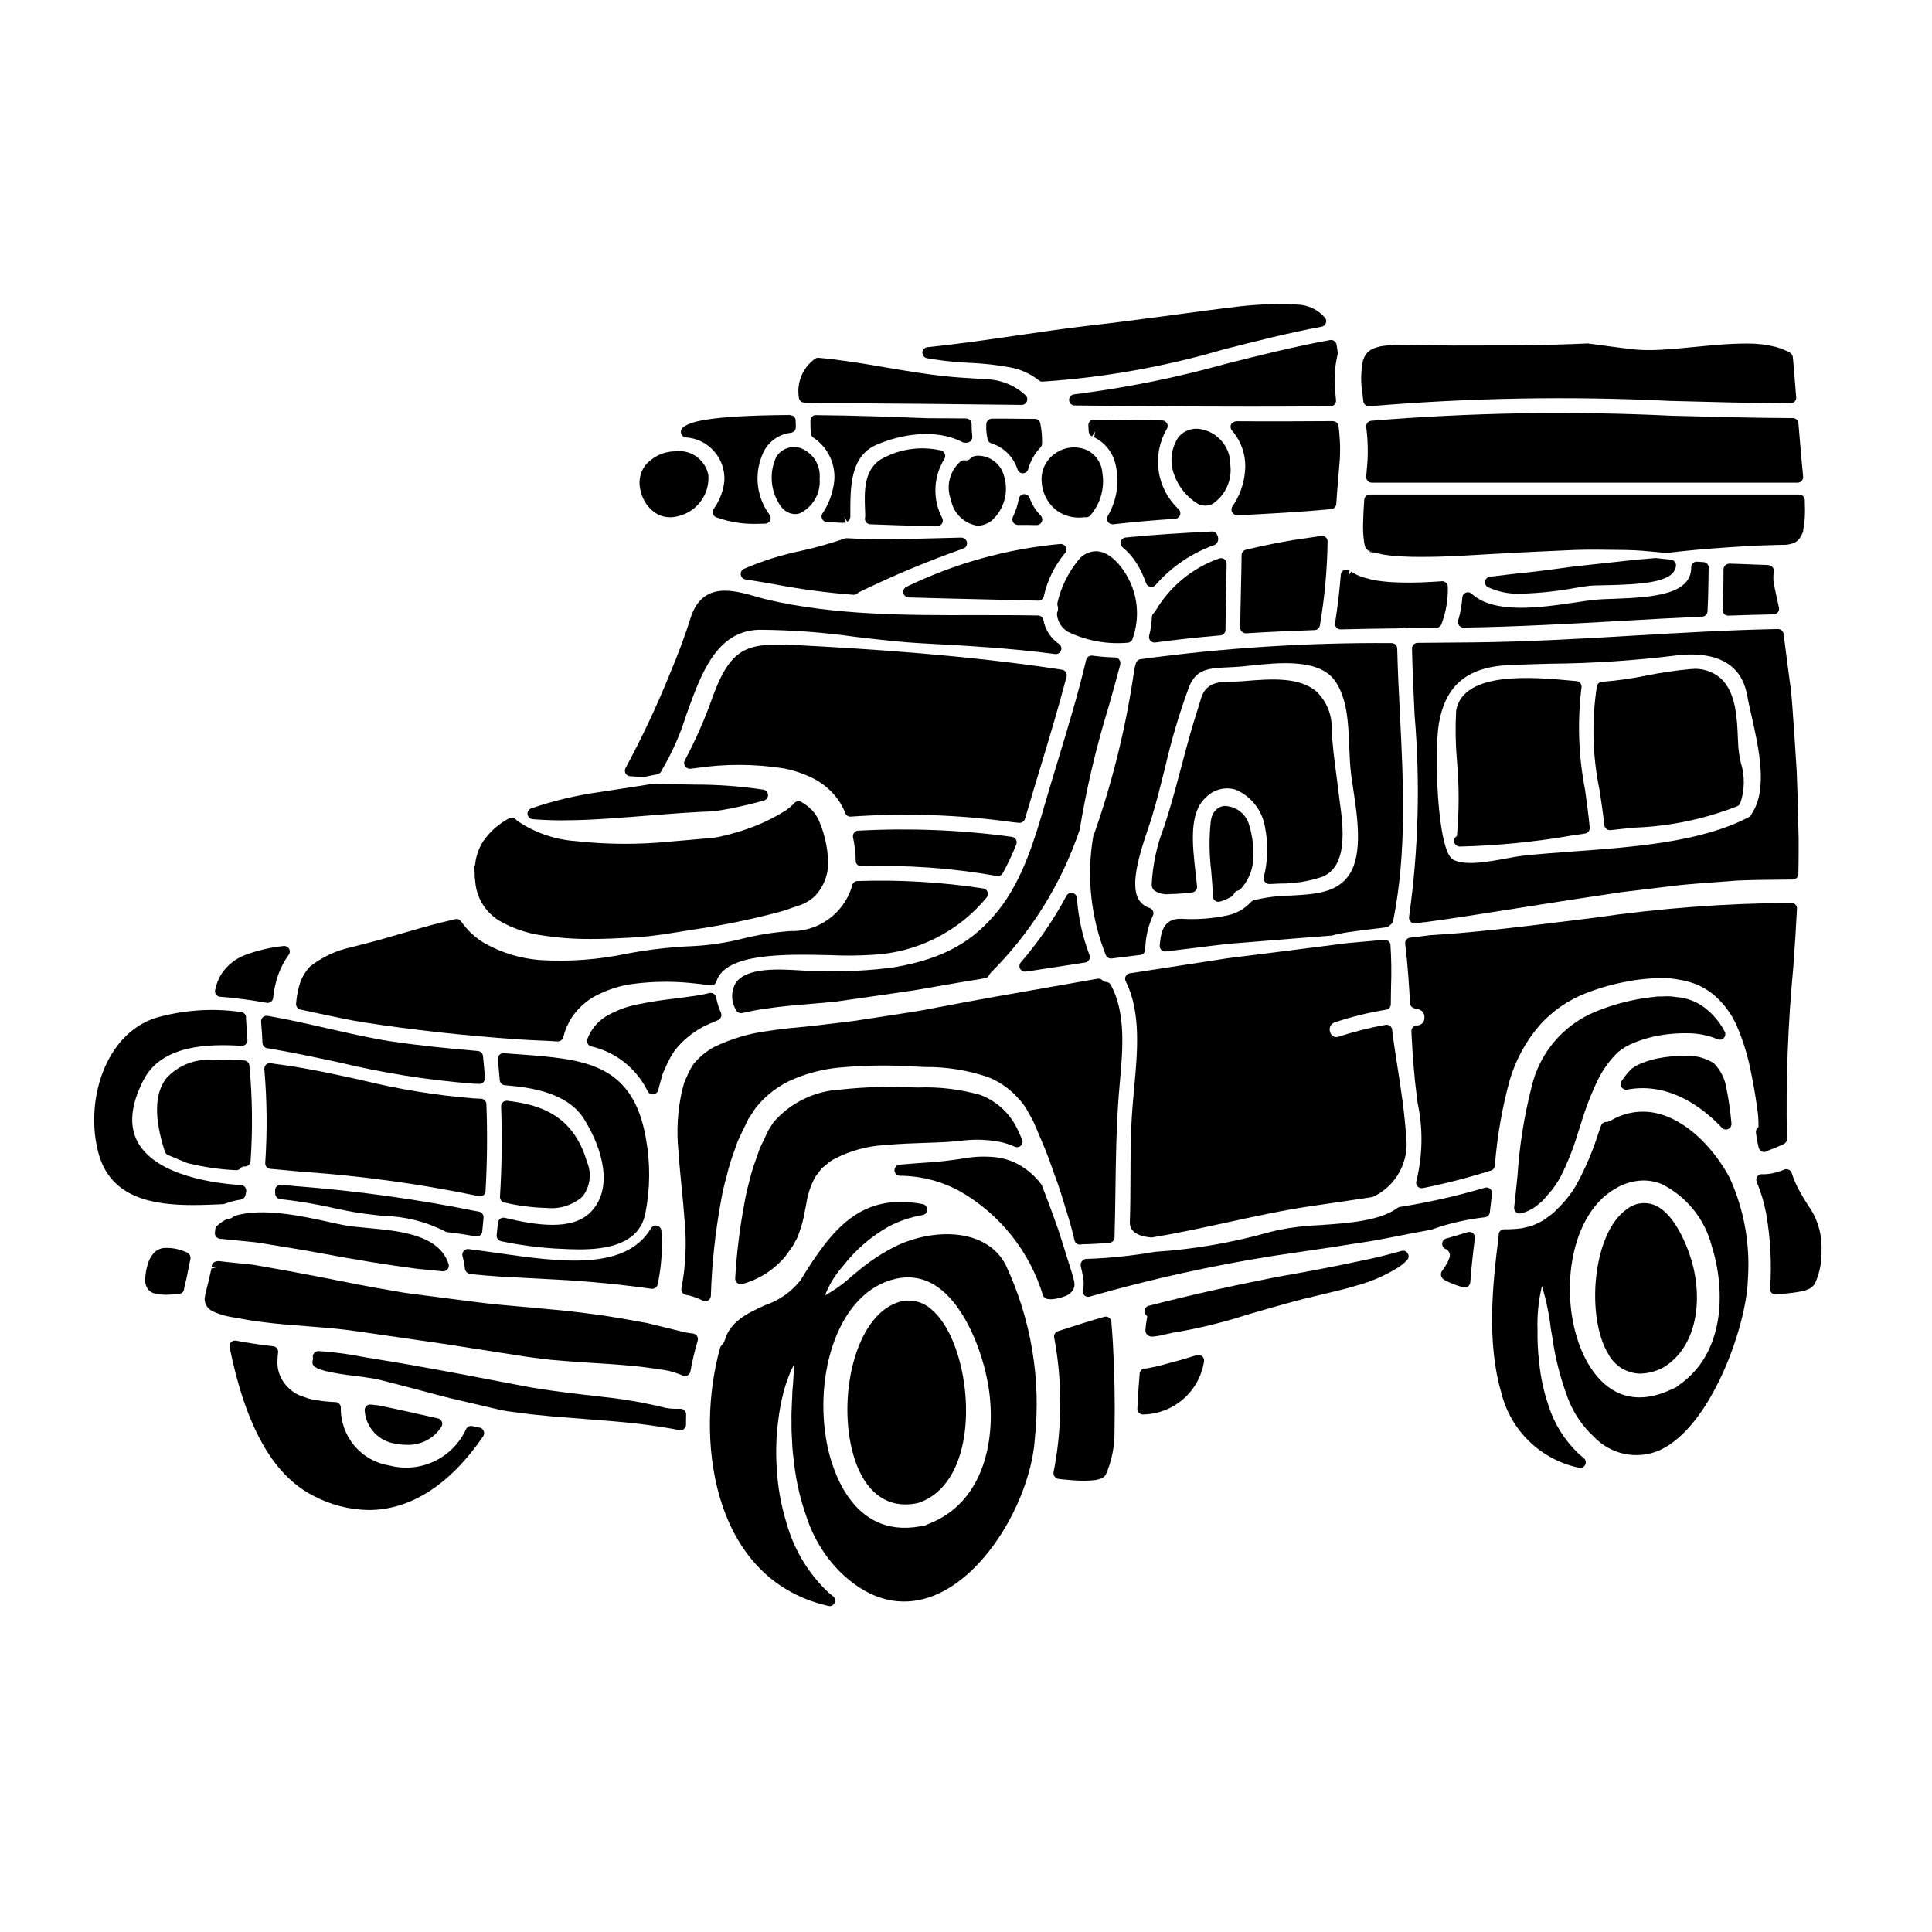 <?xml version="1.0" encoding="UTF-8"?>
<!-- Uploaded to: SVG Find, www.svgrepo.com, Generator: SVG Find Mixer Tools -->
<svg fill="#000000" width="800px" height="800px" version="1.1" viewBox="144 144 512 512" xmlns="http://www.w3.org/2000/svg">
 <g>
  <path d="m427.02 311.44c4.883 2.352 10.305 3.352 15.703 2.898 0.598 0 1.137-0.359 1.363-0.91 2.137-5.785 1.465-12.238-1.82-17.461-1.031-1.676-3.828-5.609-7.477-5.879-2.012-0.09-3.934 0.84-5.117 2.473-2.652 3.281-4.519 7.129-5.461 11.246-0.035 0.246-0.012 0.496 0.066 0.73 0.176 0.547 0.152 1.137-0.074 1.668-0.09 0.242-0.117 0.5-0.082 0.758 0.207 1.863 1.281 3.523 2.898 4.477z"/>
  <path d="m423.77 264.08c-2.473 1.613-3.894 4.422-3.734 7.371 0.098 2.891 1.398 5.613 3.582 7.508 1.805 1.461 4.062 2.242 6.383 2.207 0.516 0 1.031-0.035 1.547-0.105 0.461 0.098 0.938-0.031 1.285-0.348 2.754-3.094 3.969-7.258 3.316-11.344-0.176-2.496-1.602-4.738-3.793-5.949-2.773-1.332-6.047-1.082-8.586 0.66z"/>
  <path d="m449.12 299.53c0.438 0 0.855-0.191 1.137-0.527 4.227-4.848 9.645-8.508 15.719-10.625 0.73-0.461 1.047-1.363 0.758-2.176 0-0.043-0.152-0.422-0.172-0.465h-0.004c-0.238-0.566-0.809-0.922-1.426-0.887-7.66 0.395-15.176 0.824-22.828 1.594-0.594 0.062-1.09 0.473-1.262 1.043-0.172 0.57 0.016 1.188 0.473 1.566 1.469 1.219 2.731 2.664 3.746 4.277 1.004 1.648 1.828 3.394 2.461 5.215 0.176 0.5 0.605 0.871 1.129 0.965 0.09 0.016 0.18 0.02 0.27 0.02z"/>
  <path d="m332.93 328.49c-2.055 5.875-4.555 11.582-7.481 17.074-0.25 0.504-0.195 1.105 0.145 1.551 0.348 0.461 0.918 0.695 1.488 0.605 0.316-0.047 0.617-0.098 1.246-0.152h0.004c7.75-1.176 15.633-1.152 23.375 0.066 2.43 0.465 4.789 1.23 7.031 2.273 2.574 1.172 4.848 2.91 6.656 5.086 0.941 1.152 1.723 2.426 2.332 3.785l0.277 0.703c0.234 0.625 0.863 1.004 1.527 0.93 14.281-1.004 28.629-0.512 42.812 1.473l1.711 0.176c0.051 0.004 0.102 0.004 0.152 0 0.625 0 1.18-0.391 1.391-0.977 0.168-0.465 0.301-0.934 0.426-1.398 1.148-3.938 2.363-7.871 3.543-11.828 2.434-8.031 4.949-16.336 7.086-24.551l-0.004 0.004c0.105-0.402 0.035-0.832-0.191-1.184-0.23-0.348-0.598-0.582-1.012-0.645-24.926-3.836-51.52-5.531-69.352-6.469-13.539-0.695-18.09-0.254-23.164 13.477z"/>
  <path d="m470.06 267.31c0.102-4.625-3.137-8.652-7.676-9.551-2.215-0.48-4.519 0.281-6.012 1.988-1.988 2.898-2.461 6.578-1.27 9.883 1.148 3.359 3.465 6.199 6.523 8 0.574 0.234 1.188 0.359 1.805 0.363 0.699 0.004 1.383-0.172 1.996-0.504 3.312-2.273 5.094-6.191 4.633-10.18z"/>
  <path d="m449.95 314.27c0.066 0.004 0.137 0.004 0.203 0 5.398-0.742 11.047-1.363 17.262-1.891 0.762-0.066 1.348-0.699 1.355-1.465 0-3.664 0.094-7.328 0.176-10.996l0.125-6.512c0.008-0.492-0.23-0.961-0.637-1.238-0.41-0.281-0.93-0.34-1.391-0.152-7.062 2.492-13.02 7.398-16.82 13.855v0.031c-0.152 0.234-0.332 0.449-0.539 0.637-0.258 0.262-0.41 0.613-0.426 0.984-0.059 1.656-0.297 3.301-0.715 4.906-0.117 0.441-0.023 0.914 0.258 1.273 0.277 0.363 0.707 0.574 1.164 0.578z"/>
  <path d="m453.29 256.23c-0.25-0.492-0.754-0.805-1.305-0.809-6.023-0.062-12.047-0.121-18.066-0.215v-0.004c-0.43-0.039-0.852 0.145-1.117 0.488-0.289 0.324-0.422 0.754-0.371 1.184 0.035 0.324 0.047 0.652 0.059 0.984l0.023 0.512 0.004-0.004c0.023 0.562 0.371 1.062 0.887 1.281l0.789-1.262-0.203 1.516-0.004-0.004c2.703 1.328 4.711 3.75 5.512 6.648 1.285 4.789 0.594 9.895-1.922 14.172-0.27 0.453-0.277 1.023-0.016 1.484 0.262 0.461 0.754 0.746 1.285 0.746 0.055 0.004 0.113 0.004 0.168 0 5.004-0.582 10.215-1.047 16.418-1.461 0.594-0.039 1.105-0.438 1.297-1.004 0.188-0.566 0.02-1.188-0.43-1.582-2.82-2.652-4.66-6.18-5.231-10.008-0.574-3.828 0.16-7.738 2.078-11.102 0.348-0.449 0.402-1.055 0.145-1.562z"/>
  <path d="m370.76 372.1c0.004 0.812 0.664 1.469 1.477 1.473h0.027c12.023-0.398 24.059 0.461 35.902 2.57 0.094 0.02 0.184 0.031 0.277 0.027 0.539 0.004 1.035-0.289 1.293-0.762 1.355-2.465 2.555-5.012 3.594-7.625 0.172-0.43 0.133-0.914-0.105-1.309-0.238-0.398-0.648-0.66-1.109-0.711-13.496-1.828-27.137-2.371-40.738-1.621-0.422 0.035-0.805 0.25-1.059 0.59-0.25 0.34-0.348 0.773-0.258 1.188 0.328 1.555 0.555 3.133 0.672 4.723 0.027 0.473 0.027 0.965 0.027 1.457z"/>
  <path d="m356.21 262.77c-2.422-0.816-5.09 0.117-6.469 2.269-2 4.254-1.559 9.254 1.156 13.09 0.859 1.262 2.262 2.051 3.789 2.125 0.434 0 0.867-0.074 1.277-0.215 3.484-1.684 5.574-5.336 5.254-9.191 0.32-3.508-1.723-6.805-5.008-8.078z"/>
  <path d="m389.67 238.93 1.426 0.246h-0.004c3.25 0.504 6.523 0.832 9.805 0.98 3.641 0.145 7.266 0.547 10.844 1.211 2.75 0.508 5.336 1.68 7.527 3.414 0.266 0.227 0.602 0.352 0.953 0.352h0.043c16.285-1.082 32.402-3.949 48.062-8.551 8.465-2.156 17.219-4.387 25.926-6.004v0.004c0.52-0.098 0.945-0.465 1.121-0.961 0.176-0.5 0.074-1.051-0.266-1.453-1.84-2.137-4.504-3.391-7.32-3.449-4.992-0.254-9.992-0.109-14.957 0.438-6.238 0.73-12.461 1.574-18.684 2.406-6.992 0.938-13.973 1.879-20.98 2.668-6.519 0.75-13.195 1.723-19.645 2.664-7.793 1.137-15.852 2.312-23.734 3.113-0.734 0.074-1.301 0.672-1.332 1.406-0.027 0.738 0.484 1.383 1.211 1.516z"/>
  <path d="m438.39 398.01c0.059 0.004 0.117 0.004 0.172 0 1.684-0.195 3.356-0.395 5-0.617l2.652-0.332c0.738-0.09 1.293-0.719 1.297-1.465 0-0.078-0.031-0.395-0.039-0.477l0.082-0.648c0.184-2.672 0.84-5.293 1.941-7.734 0.215-0.383 0.246-0.84 0.086-1.25-0.156-0.41-0.492-0.727-0.906-0.863-1.164-0.352-2.168-1.098-2.836-2.113-2.602-4.094 0.516-13.266 2.363-18.746 0.418-1.23 0.789-2.336 1.066-3.246 1.289-4.297 2.41-8.75 3.484-13.055v-0.004c1.656-7.266 3.781-14.418 6.352-21.414 1.906-4.82 5.305-4.977 10.457-5.203 1.082-0.051 2.199-0.102 3.348-0.203 0.789-0.07 1.676-0.164 2.602-0.266 7.203-0.762 18.07-1.926 22.27 4.055 3.258 4.606 3.543 11.148 3.785 17.477 0.105 2.609 0.207 5.078 0.508 7.426 0.152 1.16 0.344 2.441 0.551 3.801 1.09 7.195 2.59 17.051-0.992 22.57-3.266 4.981-9.262 5.293-15.613 5.629h0.004c-3.309 0.043-6.602 0.465-9.812 1.258-0.258 0.078-0.488 0.223-0.668 0.422-1.637 1.805-3.801 3.055-6.184 3.562-4.055 0.871-8.207 1.176-12.344 0.91-5.008-0.129-5.41 4.195-5.676 7.086-0.039 0.441 0.121 0.875 0.438 1.18 0.316 0.297 0.746 0.441 1.18 0.395l8.531-1.051c4.422-0.555 8.594-1.078 12.594-1.332l0.914-0.074c8.234-0.672 15.395-1.254 22-1.754h-0.004c1.371-0.383 2.766-0.672 4.172-0.875 2.148-0.336 4.875-0.695 8.266-1.059 0.633-0.062 1.297-0.156 1.969-0.254 0.43-0.121 0.816-0.359 1.113-0.691l0.301-0.277v0.004c0.203-0.207 0.34-0.469 0.395-0.754 3.637-18.086 2.703-36.652 1.801-54.605-0.301-5.859-0.59-11.719-0.73-17.562v0.004c-0.023-0.801-0.676-1.438-1.477-1.438-22.273-0.164-44.535 1.262-66.605 4.266-0.57 0.098-1.031 0.52-1.18 1.078l-0.395 1.496c-2.144 15.156-5.801 30.055-10.922 44.477-1.789 10.566-0.629 21.418 3.352 31.367 0.23 0.539 0.754 0.891 1.34 0.902z"/>
  <path d="m384.79 302.32c6.859 0.219 13.734 0.375 20.605 0.527 4.586 0.102 9.168 0.211 13.746 0.328h0.039v-0.004c0.699 0 1.305-0.492 1.445-1.18 0.93-4.199 2.856-8.113 5.613-11.414 0.379-0.449 0.457-1.078 0.195-1.605s-0.809-0.848-1.395-0.82c-14.168 1.289-27.988 5.133-40.789 11.34-0.629 0.277-0.984 0.957-0.852 1.633 0.129 0.676 0.715 1.172 1.402 1.195z"/>
  <path d="m428.64 248.51c-0.777 0.082-1.359 0.754-1.324 1.535s0.676 1.402 1.457 1.41c14.32 0.152 30.309 0.309 46.73 0.309 6.981 0 14.039-0.023 21.098-0.094l0.004-0.004c0.414-0.004 0.809-0.184 1.086-0.496s0.41-0.727 0.363-1.141l-0.145-1.574c-0.434-3.5-0.242-7.051 0.562-10.484 0.047-0.168 0.059-0.344 0.039-0.516-0.059-0.672-0.176-1.352-0.32-2.141h0.004c-0.07-0.387-0.289-0.73-0.609-0.953-0.324-0.223-0.719-0.312-1.105-0.242-9.312 1.684-18.617 4.035-27.609 6.297-13.191 3.684-26.641 6.391-40.23 8.094z"/>
  <path d="m357.07 250.69c1.543 0.121 2.902 0.184 3.938 0.184 17.75 0 35.816 0.215 53.281 0.426h0.48-0.004c0.598 0 1.137-0.359 1.367-0.91 0.227-0.551 0.102-1.188-0.32-1.609-2.863-2.664-6.602-4.188-10.512-4.281l-3.148-0.203c-2.449-0.148-4.898-0.301-7.352-0.555-5.367-0.551-10.797-1.477-16.043-2.363-5.797-0.996-11.809-2.019-17.801-2.555h-0.004c-0.324-0.031-0.652 0.047-0.926 0.227-3.258 2.32-4.934 6.277-4.328 10.234 0.035 0.746 0.625 1.352 1.371 1.406z"/>
  <path d="m474.26 311.83c6.141-0.395 12.34-0.648 18.125-0.855 0.699-0.023 1.285-0.539 1.398-1.227 1.254-7.352 1.938-14.785 2.043-22.242 0.008-0.434-0.18-0.852-0.508-1.137-0.324-0.285-0.762-0.414-1.191-0.348l-2.754 0.414h-0.004c-5.801 0.766-11.555 1.852-17.238 3.258-0.641 0.172-1.09 0.75-1.094 1.414-0.031 3.234-0.109 6.469-0.184 9.695-0.074 3.227-0.148 6.356-0.18 9.539h-0.004c-0.004 0.395 0.152 0.773 0.43 1.055 0.277 0.281 0.652 0.438 1.047 0.438z"/>
  <path d="m497.25 255.6c-8.559 0.062-17.117 0.094-25.664 0.031-0.598 0.168-1.117 0.34-1.359 0.867h0.004c-0.234 0.527-0.141 1.141 0.238 1.574 2.637 3.031 3.891 7.027 3.457 11.02-0.301 3.273-1.445 6.414-3.324 9.113-0.324 0.469-0.34 1.086-0.047 1.574 0.281 0.488 0.805 0.789 1.371 0.785h0.078c8.117-0.418 16.531-0.855 24.797-1.648 0.727-0.066 1.289-0.656 1.332-1.383 0.121-2.156 0.305-4.281 0.488-6.414l0.457-5.582-0.004-0.004c0.105-1.762 0.094-3.531-0.031-5.293-0.059-1.098-0.184-2.227-0.312-3.324-0.086-0.758-0.602-1.188-1.48-1.316z"/>
  <path d="m479.23 377.74c0.309 0.355 0.762 0.555 1.23 0.543 0.867-0.055 1.73-0.09 2.594-0.125v-0.004c3.82 0.043 7.621-0.547 11.246-1.746 7.086-2.754 5.629-13.48 4.762-19.883-0.098-0.727-0.188-1.402-0.262-1.992-0.195-1.758-0.434-3.516-0.664-5.269-0.527-3.969-1.074-8.07-1.219-12.109v-0.004c0.109-3.672-1.316-7.223-3.934-9.797-4.559-4.047-12.203-3.434-18.973-2.891l-1.355 0.105c-0.691 0.055-1.41 0.059-2.113 0.062-3.082 0.02-6.914 0.043-8.211 4.328-0.395 1.348-0.82 2.676-1.238 4.012-0.609 1.949-1.219 3.894-1.766 5.856-0.742 2.668-1.457 5.344-2.168 8.023-1.082 4.094-2.168 8.184-3.391 12.234-0.395 1.316-0.84 2.672-1.289 4.066h-0.004c-1.906 4.887-3.008 10.047-3.262 15.285-0.004 0.602 0.254 1.176 0.707 1.574 1.188 0.777 2.613 1.109 4.023 0.934 2.004-0.039 4.004-0.188 5.992-0.445 0.797-0.09 1.375-0.805 1.297-1.605-0.105-1.113-0.234-2.281-0.375-3.481-0.855-7.477-1.824-15.93 2.629-20h0.004c2.039-2.18 5.144-3.008 8-2.137 4.16 1.789 7.106 5.602 7.777 10.082 0.859 4.332 0.742 8.805-0.344 13.086-0.109 0.457 0.004 0.938 0.305 1.297z"/>
  <path d="m468.44 357.59c-0.91 0.094-3.07 0.672-3.566 4.016v-0.004c-0.469 4.375-0.434 8.785 0.105 13.152 0.191 2.266 0.395 4.531 0.43 6.785 0.016 0.805 0.672 1.449 1.477 1.449 0.145-0.004 0.289-0.023 0.43-0.062 1.094-0.312 2.141-0.77 3.113-1.363 0.27-0.168 0.477-0.422 0.59-0.715 0.172-0.375 0.488-0.66 0.879-0.789l0.414-0.133c0.195-0.082 0.371-0.207 0.52-0.363 2.293-2.547 3.492-5.898 3.332-9.324 0.004-2.727-0.422-5.434-1.254-8.031-0.961-2.754-3.551-4.606-6.469-4.617z"/>
  <path d="m444.1 437.68c-0.469 6.172-0.496 12.438-0.516 18.5 0 3.906-0.031 7.805-0.16 11.715-0.047 1.34 0.582 3.648 5.75 4.051 6.691-1.086 13.441-2.559 19.961-3.981 7.269-1.574 14.789-3.227 22.254-4.328l4.984-0.727c3.742-0.547 7.477-1.086 11.199-1.66l-0.004-0.008c0.168-0.023 0.332-0.078 0.48-0.16 2.91-1.402 5.305-3.684 6.848-6.523 1.543-2.836 2.156-6.086 1.75-9.293-0.414-6.469-1.418-12.914-2.391-19.152-0.414-2.668-0.832-5.34-1.199-8.027-0.059-0.395-0.086-0.758-0.113-1.152-0.027-0.41-0.23-0.793-0.555-1.051-0.324-0.254-0.742-0.363-1.148-0.297-4.246 0.75-8.434 1.805-12.527 3.148-0.457 0.168-0.961 0.133-1.387-0.105s-0.723-0.648-0.82-1.121c-0.203-0.512-0.184-1.082 0.055-1.574 0.242-0.492 0.676-0.863 1.203-1.02 4.426-1.469 8.961-2.586 13.562-3.34 0.723-0.109 1.258-0.73 1.258-1.461 0-1.574 0.031-3.148 0.062-4.723 0.133-3.66 0.082-7.324-0.16-10.98-0.031-0.395-0.223-0.758-0.527-1.012-0.301-0.258-0.691-0.379-1.086-0.336-1.762 0.168-3.633 0.328-5.621 0.496l-3.832 0.332c-7.438 0.922-16.34 2.051-26.828 3.394-3.793 0.395-7.766 1.027-11.965 1.691-1.668 0.262-3.375 0.523-5.117 0.789-4.434 0.672-9.207 1.406-14.098 2.168v-0.004c-0.469 0.074-0.871 0.367-1.086 0.789-0.219 0.422-0.219 0.922 0 1.34 4.133 8.121 3.113 18.969 2.211 28.539-0.156 1.77-0.316 3.461-0.438 5.082z"/>
  <path d="m613.75 294.3c-0.332-0.34-0.777-0.543-1.25-0.57-1.113-0.027-2.203-0.059-3.309-0.117l-0.828-0.035c-1.945-0.078-3.809-0.156-5.41-0.191-1.289-0.207-2.207 0.48-2.207 1.52 0 4.168-0.082 7.762-0.242 10.684l-0.004-0.004c-0.023 0.414 0.129 0.816 0.422 1.113 0.273 0.285 0.652 0.445 1.051 0.445h0.059c3.992-0.148 7.984-0.238 11.996-0.336 0.441-0.008 0.855-0.215 1.129-0.562 0.27-0.348 0.371-0.801 0.277-1.23-0.918-4.09-1.312-6.176-1.312-6.176-0.223-1.102-0.234-2.231-0.035-3.336 0.066-0.43-0.055-0.867-0.336-1.203z"/>
  <path d="m340.32 296.31c0.094 0.641 0.594 1.145 1.23 1.242 2.641 0.395 5.266 0.863 7.871 1.316h0.004c6.852 1.301 13.77 2.219 20.727 2.754h0.086c0.359 0 0.707-0.129 0.977-0.371 0.152-0.137 0.32-0.25 0.504-0.344 8.953-4.371 18.152-8.219 27.551-11.531 0.484-0.16 0.852-0.562 0.973-1.059 0.117-0.496-0.031-1.02-0.391-1.383-0.312-0.309-0.738-0.477-1.18-0.465l-6.438 0.16c-7.871 0.211-16.023 0.422-23.82 0h-0.004c-0.199-0.008-0.402 0.023-0.594 0.094-3.727 1.293-7.523 2.367-11.379 3.219-5.254 1.074-10.387 2.684-15.312 4.812-0.582 0.285-0.906 0.918-0.805 1.555z"/>
  <path d="m586.74 254.17c-26.457-1.281-52.969-0.832-79.367 1.344-0.387 0.039-0.746 0.234-0.992 0.539-0.246 0.305-0.363 0.691-0.32 1.082l0.102 0.902c0.062 0.559 0.133 1.121 0.172 1.695 0.145 2.031 0.176 4.066 0.094 6.102-0.121 1.613-0.242 3.047-0.371 4.481-0.031 0.41 0.105 0.816 0.387 1.121 0.277 0.305 0.672 0.477 1.086 0.48h112.85c0.414 0 0.812-0.176 1.09-0.48 0.281-0.309 0.418-0.719 0.379-1.129l-0.039-0.461c-0.141-1.574-0.285-3.148-0.449-4.754l-0.762-8.93v-0.004c-0.066-0.762-0.699-1.352-1.465-1.355-10.789-0.047-21.766-0.348-32.391-0.633z"/>
  <path d="m505.3 250.34c0.082 0.754 0.715 1.324 1.469 1.324 0.055 0.004 0.105 0.004 0.16 0 26.523-2.246 53.172-2.719 79.762-1.414 10.434 0.281 21.227 0.57 31.848 0.629 0.41-0.031 0.801-0.203 1.105-0.488 0.281-0.312 0.418-0.73 0.371-1.148-0.09-0.789-0.148-1.609-0.203-2.465l-0.473-5.707c-0.09-1.109-0.176-2.156-0.242-2.594h-0.004c-0.133-0.469-0.441-0.863-0.867-1.102-0.371-0.234-0.766-0.426-1.18-0.562l-0.93-0.395c-0.133-0.086-0.285-0.133-0.445-0.141l-1.113-0.352c-2.434-0.605-4.934-0.902-7.441-0.883-2.277 0-4.723 0.078-7.965 0.344-1.922 0.156-3.828 0.344-5.723 0.527-3.25 0.32-6.453 0.629-9.617 0.789h-0.004c-2.43 0.145-4.871 0.098-7.297-0.145-2.227-0.277-4.363-0.551-6.371-0.824l-5.348-0.715c-5.32 0.25-11.988 0.43-19.254 0.52l-16.59 0.031-15.059-0.168h-0.004c-0.305-0.07-0.625-0.055-0.922 0.043l-0.82 0.07h0.004c-0.805 0.051-1.605 0.145-2.398 0.285-0.258 0.094-0.52 0.168-0.785 0.23l-0.426 0.113c-0.238 0.082-0.469 0.184-0.691 0.309-0.344 0.121-0.668 0.297-0.949 0.527-0.656 0.484-1.156 1.148-1.438 1.91-0.031 0.059-0.203 0.438-0.223 0.5h-0.004c-0.621 3.012-0.668 6.113-0.145 9.145z"/>
  <path d="m561.52 299.79c1.574-0.25 2.883-0.469 3.824-0.57 0.648-0.074 1.91-0.09 3.496-0.121 10.344-0.195 18.938-0.723 19.309-5.199l0.004-0.004c0.059-0.789-0.523-1.488-1.312-1.574l-1.07-0.117-2.992-0.316-2.289 0.191c-1.742 0.141-3.637 0.293-5.617 0.543l-13.496 1.465-2.363 0.32c-4.484 0.605-9.125 1.23-14.133 1.699-1.953 0.242-3.969 0.488-6.047 0.73-0.637 0.07-1.156 0.551-1.277 1.18-0.125 0.629 0.176 1.27 0.738 1.574 2.809 1.301 5.891 1.895 8.98 1.734 4.781-0.145 9.543-0.66 14.246-1.535z"/>
  <path d="m563.11 326.24c0.078-0.406-0.023-0.824-0.273-1.152-0.25-0.332-0.629-0.543-1.043-0.582l-1.004-0.094c-10.129-0.949-28.961-2.723-30.891 7.848-0.25 4.426-0.18 8.859 0.203 13.27 0.598 6.664 0.598 13.371 0 20.035-0.484 0.254-0.785 0.754-0.785 1.301 0.031 0.43 0.234 0.828 0.562 1.105 0.328 0.277 0.754 0.41 1.18 0.371 9.859-0.254 19.684-1.227 29.398-2.91l3.578-0.527c0.781-0.113 1.332-0.82 1.258-1.602-0.324-3.387-0.789-6.773-1.262-10.172h-0.004c-1.715-8.859-2.027-17.934-0.918-26.891z"/>
  <path d="m591.96 321.32c-3.863 0.344-7.707 0.906-11.508 1.68-3.926 0.812-7.898 1.375-11.895 1.684-0.66 0.035-1.215 0.512-1.359 1.156-1.434 9.223-1.184 18.625 0.742 27.758 0.449 3.043 0.902 6.074 1.219 9.082v-0.004c0.039 0.395 0.238 0.75 0.547 0.992 0.262 0.211 0.586 0.328 0.922 0.328h0.172c2.082-0.246 4.269-0.461 6.508-0.676 9.316-0.355 18.504-2.281 27.176-5.703 0.285-0.141 0.52-0.367 0.664-0.648 1.246-3.535 1.305-7.383 0.16-10.957-0.297-1.363-0.512-2.742-0.641-4.133-0.051-0.738-0.082-1.555-0.117-2.426-0.207-5.094-0.492-12.07-4.598-15.742-2.211-1.883-5.109-2.75-7.992-2.391z"/>
  <path d="m532.46 301.05c-0.527 0.211-0.891 0.703-0.93 1.273-0.137 2.062-0.504 4.109-1.102 6.09-0.137 0.449-0.055 0.938 0.223 1.312s0.719 0.598 1.188 0.598h0.012c14.23-0.227 28.648-1.035 42.598-1.82 6.883-0.395 13.777-0.789 20.66-1.09 0.758-0.031 1.367-0.637 1.406-1.391 0.238-4.453 0.277-11.047 0.277-11.062v-0.004c0.031-0.168 0.051-0.34 0.062-0.516-0.004-0.754-0.574-1.387-1.328-1.469-0.57-0.059-1.141-0.09-1.777-0.125-0.41-0.039-0.812 0.105-1.102 0.395-0.293 0.281-0.461 0.672-0.457 1.078 0.039 7.086-9.613 7.996-20.367 8.359-2.055 0.066-3.906 0.133-5.352 0.293-1.449 0.156-3.148 0.395-4.965 0.676-9.105 1.344-21.582 3.188-27.508-2.312h-0.004c-0.418-0.379-1.012-0.488-1.535-0.285z"/>
  <path d="m517.84 388.26c0.277 0.289 0.664 0.453 1.066 0.453 0.066 0.004 0.137 0.004 0.203 0l0.73-0.102c0.633-0.094 1.289-0.191 1.969-0.254h0.059c6.387-0.848 14.168-2.082 23.223-3.516 4.777-0.758 9.961-1.574 15.586-2.449l1.836-0.277c3.543-0.531 7.289-1.086 11.152-1.68l14.562-1.77c3.363-0.363 6.859-0.613 10.473-0.879 1.875-0.137 3.769-0.277 5.644-0.43 3.684-0.164 7.523-0.203 11.445-0.238l3.336-0.035 0.004-0.004c0.789-0.008 1.434-0.641 1.457-1.434 0.059-2.168 0.066-4.293 0.074-6.371v-3.148l-0.027-0.973c-0.082-3.074-0.164-6.051-0.211-8.953-0.105-2.695-0.188-5.305-0.27-7.805l-0.625-9.75c-0.129-1.613-0.234-3.184-0.34-4.723-0.23-3.473-0.453-6.746-0.922-9.684-0.371-2.715-0.688-5.219-0.98-7.508l-0.609-4.754c-0.105-0.742-0.742-1.289-1.492-1.281-12.781 0.246-25.738 1.008-38.27 1.742-14.039 0.828-28.559 1.676-42.848 1.805l-14.402 0.121v0.004c-0.395 0.004-0.773 0.164-1.047 0.449-0.277 0.285-0.426 0.668-0.422 1.062 0.137 5.922 0.422 11.852 0.699 17.773h0.004c1.508 17.77 1.016 35.648-1.473 53.305-0.082 0.477 0.07 0.961 0.414 1.301zm90.305-54.711c1.969 8.758 4.426 19.656 0.078 26.098-0.152 0.414-0.457 0.754-0.855 0.941-12.539 6.57-30.336 7.871-46.051 9.027-4.91 0.359-9.539 0.695-13.871 1.18-1.211 0.137-2.707 0.395-4.328 0.715-4.617 0.852-10.934 2.027-14.043 0.289-4.258-2.363-5.051-28.895-3.723-36.273 1.848-10.16 7.711-14.883 19.004-15.305 3.656-0.141 7.234-0.242 10.773-0.34l-0.004 0.008c10.883-0.105 21.75-0.812 32.555-2.125 6.32-0.879 17.23-0.715 19.285 10.277 0.312 1.684 0.734 3.543 1.18 5.523z"/>
  <path d="m621.15 286.25c0.078-0.113 0.184-0.266 0.223-0.34l0.371-0.789v0.004c0.109-0.23 0.16-0.488 0.141-0.742 0.203-1.008 0.336-2.027 0.395-3.051 0.094-1.543 0.062-3.184 0-4.852-0.031-0.793-0.684-1.422-1.477-1.422h-113.79c-0.777 0-1.418 0.598-1.473 1.371-0.156 2.227-0.281 4.398-0.312 6.469-0.043 1.656 0.059 3.312 0.301 4.953 0.062 0.375 0.152 0.746 0.27 1.109 0.047 0.125 0.105 0.25 0.184 0.359 0.328 0.328 0.676 0.633 1.043 0.918 0.273 0.137 0.586 0.184 0.891 0.137l2.59 0.574v0.004c1.383 0.227 2.781 0.379 4.184 0.453l0.742 0.055c1.672 0.094 3.356 0.125 5.031 0.125 1.672 0 3.363-0.031 5.016-0.062 4.691-0.152 9.25-0.434 13.672-0.695l11.293-0.594c3.731-0.18 7.262-0.34 10.605-0.484 3.797-0.137 7.477-0.082 10.73-0.035l3.148 0.039c3.031 0.043 5.684 0.309 8.031 0.539l2.172 0.207-0.004 0.004c0.184 0.043 0.371 0.055 0.559 0.035 4.66-0.586 10.582-1.121 17.117-1.551l6.414-0.395 7.027-0.211c0.934 0.059 1.867-0.062 2.758-0.352 0.633-0.184 1.203-0.547 1.637-1.043 0.121-0.105 0.227-0.23 0.309-0.371zm-114.29 3.637 0.055-0.051c0.18 0.184 0.395 0.332 0.633 0.438-0.262-0.059-0.5-0.191-0.691-0.379z"/>
  <path d="m402.18 264.91c-0.375 0.047-0.715 0.234-0.953 0.523-0.332 0.438-0.875 0.66-1.418 0.574-0.418-0.094-0.859-0.008-1.211 0.242-2.922 2.508-3.957 6.582-2.59 10.18 0.629 3.504 3.371 6.246 6.875 6.867h0.73c1.141-0.145 2.227-0.586 3.148-1.281 3.398-3.019 4.676-7.769 3.258-12.09-0.91-3.144-3.836-5.269-7.109-5.16-0.246 0.027-0.492 0.078-0.73 0.145z"/>
  <path d="m400.02 254.9c-3.34-0.031-6.691-0.062-10.047-0.062-0.414 0-1.707-0.051-3.66-0.129-5.418-0.207-15.523-0.605-26.051-0.691l-0.004-0.004c-0.402-0.043-0.793 0.117-1.047 0.43-0.285 0.273-0.441 0.652-0.441 1.047 0 0.668 0 2.172 0.133 3.426 0.047 0.465 0.312 0.879 0.715 1.117 4.402 2.945 6.453 8.352 5.117 13.477-0.484 2.332-1.418 4.547-2.754 6.519-0.305 0.438-0.348 1.004-0.117 1.48 0.23 0.48 0.699 0.797 1.23 0.832 1.449 0.094 2.898 0.156 4.348 0.219h0.035c0.234-0.008 0.465-0.059 0.68-0.152l-0.469-1.402 0.844 1.242v0.004c0.5-0.25 0.812-0.762 0.812-1.32v-0.789c0-7.148-0.023-15.25 6.914-18.258 6.398-2.793 15.781-4.434 22.902-0.656h0.004c0.449 0.141 0.934 0.152 1.391 0.031 0.723-0.18 1.195-0.871 1.105-1.609-0.125-1.086-0.184-2.18-0.172-3.273 0-0.812-0.656-1.473-1.469-1.477z"/>
  <path d="m394.38 264.27c-0.18-0.457-0.578-0.797-1.059-0.898-5.488-1.25-11.246-0.363-16.098 2.488-4.359 2.977-4.148 8.617-3.981 13.145 0.031 0.746 0.059 1.469 0.047 1.969-0.156 0.445-0.09 0.934 0.172 1.324 0.266 0.387 0.699 0.629 1.172 0.645 4.867 0.188 9.734 0.344 14.602 0.465 1.051 0.027 2.106 0.027 3.148 0.027 0.516 0 0.992-0.27 1.258-0.707 0.27-0.441 0.289-0.988 0.051-1.445-2.582-4.938-2.379-10.867 0.543-15.609 0.285-0.414 0.34-0.941 0.145-1.402z"/>
  <path d="m416.84 275.93c-0.23-0.617-0.844-1.016-1.504-0.969-0.656 0.051-1.199 0.531-1.328 1.18-0.305 1.68-0.832 3.309-1.574 4.844-0.23 0.465-0.203 1.012 0.07 1.449 0.293 0.418 0.766 0.676 1.273 0.688 1.621-0.031 3.238 0 4.891 0.027h0.07c0.59 0.004 1.125-0.348 1.359-0.895 0.23-0.543 0.113-1.172-0.297-1.598-1.305-1.352-2.312-2.961-2.961-4.727z"/>
  <path d="m418.29 255.02c-2.535-0.039-5.078-0.055-7.621-0.07h-3.797c-0.395-0.004-0.77 0.152-1.051 0.43-0.277 0.277-0.438 0.652-0.438 1.047-0.07 1.219 0.023 2.441 0.277 3.637 0 0.637 0.41 1.203 1.016 1.402 3.32 1.043 5.926 3.637 6.984 6.953 0.199 0.602 0.762 1.012 1.398 1.012h0.043c0.648-0.02 1.211-0.461 1.383-1.09 0.586-2.172 1.715-4.16 3.277-5.781 0.25-0.273 0.391-0.633 0.395-1 0.039-1.793-0.113-3.582-0.457-5.34-0.129-0.68-0.715-1.18-1.41-1.199z"/>
  <path d="m498.16 310.29c0.281 0.32 0.688 0.5 1.113 0.5h0.031c5.168-0.121 10.355-0.211 15.52-0.273 0.172-0.004 0.34-0.035 0.5-0.094 0.527-0.199 1.109-0.207 1.645-0.023 0.168 0.047 0.344 0.078 0.52 0.086l7.156-0.062c0.742-0.094 1.344-0.652 1.488-1.387 1.109-3.051 1.637-6.281 1.555-9.523-0.008-0.465-0.234-0.902-0.605-1.18-0.371-0.281-0.848-0.379-1.297-0.27-3.219 0.199-6.871 0.426-10.602 0.309l-0.984-0.043h0.004c-1.594-0.035-3.18-0.168-4.758-0.395l-1.391-0.184-3.285-0.871c-0.754-0.316-1.492-0.676-2.211-1.074l-0.52-0.305-0.566 0.957h-0.109l0.289-1.25h-0.004c-0.434-0.309-0.996-0.355-1.477-0.133-0.48 0.227-0.801 0.691-0.844 1.223-0.328 4.16-0.84 8.465-1.512 12.793-0.07 0.43 0.055 0.871 0.344 1.199z"/>
  <path d="m440.86 320.21c0.035-0.129 0.051-0.262 0.051-0.395v-0.109c-0.004-0.797-0.637-1.449-1.434-1.477-2.008-0.055-4.008-0.215-6-0.477-0.75-0.098-1.457 0.391-1.633 1.129-2.09 8.852-4.812 17.844-7.445 26.531-1.18 3.894-2.363 7.777-3.484 11.652-2.566 8.836-5.762 19.836-12.156 27.945-6.836 8.684-14.902 13.121-27.84 15.332l0.004-0.004c-6.324 0.879-12.711 1.195-19.086 0.949h-3.074c-0.691 0-1.637-0.062-2.723-0.125-5.656-0.344-14.191-0.84-17.07 3.328h-0.004c-1.273 2.215-1.25 4.945 0.066 7.137 0.234 0.531 0.762 0.871 1.344 0.871 0.109 0 0.219-0.012 0.328-0.035 2.215-0.504 4.144-0.871 5.902-1.113 4.281-0.652 8.43-0.996 12.445-1.332l2.992-0.25c1.148-0.117 2.328-0.238 3.586-0.348 1.18-0.18 2.394-0.363 3.594-0.516l7.086-1.012c1.457-0.219 2.902-0.426 4.328-0.625 3.148-0.449 6.273-0.895 9.262-1.461 5.191-0.918 10.234-1.766 15.141-2.566 0.504-0.078 0.934-0.414 1.129-0.887 0.098-0.227 0.242-0.434 0.422-0.602 10.656-10.629 18.711-23.578 23.531-37.836 1.82-11.051 4.387-21.965 7.684-32.668 1.074-3.801 2.121-7.484 3.055-11.039z"/>
  <path d="m325.66 259.91c6.031 0.344 10.645 5.512 10.305 11.547-0.285 2.668-1.258 5.219-2.82 7.398-0.266 0.371-0.344 0.84-0.215 1.277 0.129 0.434 0.449 0.789 0.871 0.953 3.422 1.246 7.047 1.832 10.684 1.738 0.789 0 1.574-0.02 2.328-0.047 0.559-0.02 1.059-0.355 1.289-0.867s0.152-1.109-0.199-1.547c-3.332-4.508-4.078-10.422-1.969-15.613 1.184-3.301 4.137-5.644 7.617-6.051 0.785-0.07 1.375-0.742 1.344-1.531v-0.465c-0.023-0.531-0.043-0.973-0.043-1.246 0-0.395-0.156-0.77-0.434-1.047-0.277-0.281-0.617-0.273-1.055-0.43-22.172 0.156-26.855 1.898-28.457 3.394-0.414 0.379-0.574 0.965-0.41 1.504s0.617 0.938 1.176 1.027z"/>
  <path d="m428.23 380.65c-0.641-0.137-1.297 0.164-1.605 0.746-3.367 6.312-7.43 12.234-12.105 17.652-0.379 0.438-0.469 1.055-0.23 1.578 0.238 0.527 0.766 0.863 1.344 0.867 0.074 0.004 0.148 0.004 0.223 0 5.129-0.805 10.047-1.559 14.766-2.269l0.949-0.145v-0.004c0.441-0.066 0.832-0.332 1.055-0.719 0.227-0.387 0.262-0.855 0.098-1.273-1.844-4.836-2.965-9.918-3.324-15.082-0.047-0.66-0.52-1.211-1.168-1.352z"/>
  <path d="m193.39 475.85-0.371-0.152c-1.797-0.77-3.758-1.098-5.707-0.953-0.98 0.137-1.883 0.602-2.562 1.32-0.801 0.926-1.367 2.027-1.66 3.215-0.402 1.312-0.609 2.68-0.613 4.051-0.012 0.988 0.363 1.941 1.043 2.66 0.516 0.508 1.195 0.816 1.918 0.867 0.859 0.18 1.734 0.27 2.609 0.266 1.148-0.012 2.293-0.098 3.43-0.258 0.707-0.012 1.277-0.582 1.289-1.289 0.207-1.027 0.438-1.914 0.652-2.754l1.07-5.324h0.004c0.047-0.738-0.406-1.414-1.102-1.648z"/>
  <path d="m318.13 280.21c1.051 0.578 2.234 0.879 3.434 0.875 0.844-0.004 1.68-0.137 2.484-0.391 4.844-1.285 8.074-5.856 7.664-10.848-0.828-4.066-4.668-6.789-8.777-6.227h-0.238c-3.062 0.082-5.934 1.512-7.844 3.906-1.355 1.977-1.734 4.465-1.023 6.754 0.562 2.481 2.117 4.621 4.301 5.93z"/>
  <path d="m428.34 485.89c0.324-0.539 0.461-1.172 0.395-1.797-0.047-0.461-0.141-0.918-0.285-1.359-0.211-0.863-0.527-1.867-0.867-2.949l-0.48-1.535c-0.395-1.152-0.75-2.363-1.133-3.59-0.629-2.035-1.289-4.176-2.086-6.371-1.105-3.148-2.363-6.547-3.746-10.082-0.055-0.141-0.129-0.273-0.227-0.391-1.449-1.922-3.242-3.555-5.289-4.816-1.945-1.184-4.109-1.961-6.363-2.273-2.684-0.328-5.394-0.281-8.062 0.133-4.019 0.672-8.07 1.117-12.141 1.336-1.863 0.137-3.746 0.277-5.641 0.449h0.004c-0.801 0.055-1.41 0.738-1.371 1.539 0.035 0.797 0.703 1.422 1.504 1.406 5.555 0.039 11.012 1.461 15.879 4.137 10.562 6.055 18.418 15.906 21.969 27.555 0.195 0.539 0.68 0.918 1.254 0.977 0.242 0.023 0.488 0.047 0.746 0.047h0.395v0.004c1.078-0.082 2.137-0.32 3.148-0.707 0.977-0.266 1.828-0.871 2.398-1.711z"/>
  <path d="m515.42 475.51c-3.066 0.852-6.754 1.832-10.863 2.637-6.57 1.414-13.832 2.809-22.203 4.269h-0.031c-12.426 2.445-23.203 4.871-33.91 7.633-0.551 0.141-0.977 0.586-1.094 1.145-0.105 0.559 0.117 1.129 0.574 1.465 0.062 0.082 0.109 0.176 0.133 0.277-0.23 1.207-0.395 2.43-0.496 3.656 0.008 0.434 0.191 0.844 0.512 1.141 0.332 0.312 0.777 0.484 1.234 0.484 1.16-0.066 2.309-0.258 3.426-0.57 1.344-0.34 2.703-0.602 4.078-0.789 6.074-1.105 12.066-2.613 17.941-4.512 3.543-1.027 7.434-2.16 11.711-3.328 1.992-0.559 3.977-1.027 5.867-1.473 1.203-0.285 2.363-0.559 3.461-0.84 3.078-0.727 5.586-1.352 7.82-2.039v0.004c3.832-1.047 7.492-2.637 10.871-4.727 0.891-0.57 1.715-1.246 2.445-2.012 0.457-0.48 0.535-1.207 0.191-1.773-0.344-0.57-1.02-0.84-1.66-0.66z"/>
  <path d="m461.2 503.12-0.414 0.129c-0.238 0.074-0.488 0.156-0.844 0.242-2.234 0.727-4.289 1.27-6.031 1.727-1.07 0.285-2.023 0.535-2.828 0.789-1.895 0.363-3.074 0.613-3.227 0.652h-0.363l0.004 0.004c-0.766 0-1.406 0.586-1.473 1.348-0.242 2.828-0.457 5.973-0.613 9.293-0.02 0.402 0.125 0.797 0.406 1.09 0.277 0.293 0.664 0.457 1.066 0.457h0.094c3.902-0.074 7.656-1.52 10.602-4.082 2.945-2.566 4.891-6.086 5.5-9.941 0.09-0.508-0.086-1.023-0.469-1.367-0.383-0.34-0.918-0.457-1.41-0.309z"/>
  <path d="m382 473.96c-3.941 1.895-7.617 4.297-10.934 7.148l-1.117 0.895-0.004-0.004c-2.215 2.059-4.672 3.836-7.32 5.301 1.113-2.867 2.734-5.508 4.785-7.797 3.309-4.277 7.445-7.848 12.156-10.5 2.809-1.461 5.828-2.473 8.945-3 0.707-0.117 1.223-0.727 1.23-1.438 0.004-0.715-0.5-1.332-1.203-1.465-16.574-3.148-24.184 6.816-32.398 20.191h0.004c-2.418 3.055-5.672 5.344-9.363 6.586-4.531 2.07-9.211 4.207-10.66 9.188v-0.004c-0.156 0.539-0.449 1.027-0.855 1.414-0.195 0.184-0.34 0.418-0.414 0.676-6.523 23.148-2.66 59.5 26.371 67.844 0.707 0.207 1.422 0.395 2.254 0.594v0.004c0.117 0.031 0.238 0.047 0.363 0.047 0.625-0.004 1.176-0.402 1.383-0.992 0.207-0.59 0.023-1.242-0.465-1.637-0.867-0.664-1.684-1.395-2.438-2.18-4.641-4.793-8.02-10.66-9.84-17.074-1.539-4.938-2.434-10.047-2.664-15.211-0.133-2.106-0.152-4.219-0.059-6.328 0.031-1.844 0.184-3.688 0.457-5.512 0.285-2.562 0.75-5.106 1.391-7.602l0.367-1.324c0.477-1.609 1.055-3.184 1.727-4.723 0.305-0.594 0.555-1.066 0.789-1.441 0 0.422-0.047 0.941-0.109 1.574-0.039 0.531-0.074 1.125-0.109 1.777-0.062 1.07-0.125 2.305-0.289 3.828 0 0.789-0.055 1.668-0.102 2.59-0.082 1.676-0.172 3.543-0.113 5.539-0.031 1.629 0.031 3.383 0.152 5.215 0.07 2.012 0.312 4.062 0.562 5.965 0.562 4.727 1.652 9.371 3.25 13.852 1.766 5.484 4.801 10.477 8.859 14.562 9.574 9.414 18.621 8.723 24.523 6.477 14.711-5.598 26.105-26.469 27.129-41.723 1.688-15.766-0.984-31.695-7.715-46.051-4.961-9.562-18.402-9.855-28.527-5.262zm7.852 73.996c-0.285 0.176-0.602 0.297-0.93 0.359-0.383 0.113-0.781 0.18-1.18 0.199-18.195 3.219-23.398-15.836-24.562-21.754-3.629-18.535 2.902-40.602 18.398-43.914 1.004-0.215 2.023-0.324 3.051-0.332 2.773 0.012 5.477 0.879 7.738 2.484 7.266 4.988 12.078 17.004 13.621 26.699 2.062 13.07-0.883 30.387-15.945 36.16-0.066 0.023-0.129 0.051-0.191 0.082z"/>
  <path d="m391.09 491.23c-2.449-2.391-6.039-3.188-9.273-2.059-11.414 3.961-15.949 25.539-11.656 40.43 2.445 8.473 7.336 13.086 13.777 13.086l0.004 0.004c1.16-0.004 2.32-0.145 3.449-0.414 5.938-1.969 10.137-7.609 11.809-15.918 2.578-12.688-1.211-29.105-8.109-35.129z"/>
  <path d="m327.63 497.39c-1.074-0.102-2.137-0.293-3.176-0.574l-9.117-2.234h-0.082l-1.574-0.285c-2.723-0.5-5.902-1.082-9.609-1.648l-1.48-0.199c-4.027-0.535-8.59-1.141-13.727-1.551-2.184-0.23-4.441-0.43-6.781-0.625-3.82-0.332-7.773-0.668-12.02-1.23l-13.668-1.754c-2.707-0.336-5.512-0.676-8.332-1.234-6.008-0.992-12.109-2.211-18.57-3.504l-8.734-1.664c-3.148-0.551-6.356-1.113-9.734-1.727l-0.547-0.055c-1.969-0.191-3.938-0.395-5.902-0.613l-1.652-0.18c-0.055 0-0.355-0.043-0.395-0.043v-0.012c-0.566-0.125-1.16-0.059-1.688 0.188-0.445 0.266-0.73 0.734-0.762 1.25l1.473 0.09-1.523 0.395-0.766 3.371c-0.938 3.688-1.137 4.621-0.992 5.016 0.059 0.859 0.445 1.664 1.078 2.242 0.445 0.414 0.973 0.723 1.547 0.918 0.93 0.414 1.891 0.742 2.879 0.98 0.75 0.191 1.574 0.332 2.418 0.469l0.816 0.137c0.691 0.109 1.379 0.238 2.062 0.371h-0.004c1.414 0.289 2.84 0.504 4.273 0.645 3.938 0.52 8.016 0.836 11.945 1.133 4.426 0.344 8.996 0.695 13.297 1.344l4.633 0.664c6.394 0.922 12.535 1.801 18.352 2.664l19.828 3.086c2.781 0.469 5.316 0.762 7.695 1.043l0.887 0.102c2.387 0.215 4.629 0.395 6.805 0.551l3.227 0.211c3.859 0.238 7.324 0.457 10.312 0.734 2.801 0.242 5.481 0.566 8.246 1.004v0.004c0.938 0.094 1.867 0.246 2.781 0.461 1.234 0.309 2.441 0.715 3.609 1.215 0.18 0.074 0.375 0.109 0.566 0.109 0.723 0.004 1.336-0.516 1.453-1.223 0.484-2.754 1.129-5.477 1.922-8.152 0.125-0.426 0.051-0.883-0.199-1.25-0.246-0.363-0.648-0.598-1.09-0.637z"/>
  <path d="m335.1 462.11c0.363-2.152 0.852-4.285 1.461-6.379l0.02-0.082v-0.004c0.492-2.117 1.121-4.199 1.879-6.238l1.059-3.004c0.449-0.996 0.934-1.996 1.422-2.996l0.465-0.957c0.336-0.684 0.66-1.359 0.879-1.852l0.84-1.27c0.395-0.59 0.789-1.18 1.086-1.664v0.004c2.727-3.465 6.305-6.16 10.387-7.828 3.648-1.5 7.492-2.473 11.414-2.887 6.586-0.637 13.211-0.75 19.816-0.336l3.324 0.148h0.004c5.617-0.051 11.203 0.836 16.531 2.621 2.949 1.141 5.606 2.934 7.769 5.246l0.48 0.539c0.855 0.871 1.594 1.852 2.191 2.918 0.27 0.52 0.574 1.055 0.879 1.574 0.426 0.695 0.801 1.418 1.121 2.168 0.934 2.223 1.832 4.328 2.707 6.402l0.223 0.527c0.695 1.719 1.289 3.41 1.867 5.059l0.539 1.52c1.207 3.148 2.117 6.176 3.004 9.109l0.848 2.781c0.57 1.867 1.023 3.699 1.445 5.477l-0.004-0.004c0.188 0.773 0.945 1.262 1.727 1.109 0.137-0.023 0.254-0.062 0.102-0.062 2.289-0.027 4.648-0.156 7.418-0.395 0.754-0.062 1.336-0.68 1.359-1.434 0.121-4.156 0.18-8.32 0.238-12.48 0.109-8.18 0.227-16.633 0.855-24.918 0.094-1.258 0.211-2.59 0.336-3.961 0.738-8.133 1.648-18.25-2.445-25.586-0.25-0.445-0.711-0.73-1.223-0.754-0.371-0.023-0.719-0.188-0.973-0.457-0.348-0.336-0.832-0.48-1.305-0.395-3.707 0.66-7.531 1.328-11.465 2.012-10.234 1.777-20.789 3.625-32.605 5.902-3.227 0.645-6.535 1.141-9.898 1.648l-10.895 1.672-10.895 1.297c-3.797 0.352-7.727 0.711-11.551 1.309h-0.004c-5 0.637-9.863 2.09-14.395 4.305-2.098 1.156-3.945 2.715-5.438 4.586l-0.395 0.664c-0.473 0.738-0.867 1.523-1.18 2.34l-0.23 0.496h-0.004c-0.215 0.441-0.41 0.895-0.578 1.359l-0.488 1.746c-1.27 5.438-1.605 11.051-1 16.602 0.188 3.039 0.496 6.152 0.812 9.355 0.293 2.961 0.586 6 0.812 9.121h-0.004c0.551 5.879 0.262 11.809-0.855 17.605-0.086 0.395-0.008 0.805 0.219 1.137 0.223 0.336 0.574 0.562 0.973 0.629 0.602 0.105 0.93 0.184 0.941 0.184v0.004c1.223 0.328 2.406 0.777 3.543 1.336 0.445 0.219 0.977 0.199 1.402-0.059 0.426-0.254 0.695-0.707 0.719-1.203 0.258-8.492 1.168-16.953 2.711-25.309z"/>
  <path d="m403.89 434.2c-5.402-1.543-11.012-2.219-16.625-2.004l-1.969-0.043c-6.172-0.277-12.355-0.082-18.5 0.59-6.867 0.332-13.305 3.461-17.809 8.66l-1.379 2.16-1.402 2.973c-0.34 0.688-0.68 1.387-0.977 2.137-0.34 0.93-0.648 1.832-0.934 2.688h0.004c-0.711 1.902-1.301 3.844-1.762 5.82-0.547 2.016-0.996 4.059-1.34 6.121-1.199 6.43-1.984 12.926-2.363 19.453-0.027 0.406 0.117 0.809 0.395 1.105 0.281 0.297 0.672 0.469 1.078 0.469 0.117 0 0.234-0.016 0.348-0.043 4.484-1.203 8.484-3.762 11.457-7.324l0.484-0.664c0.5-0.684 1.004-1.367 1.574-2.238 0.152-0.332 0.336-0.645 0.52-0.961v-0.004c0.383-0.594 0.688-1.234 0.91-1.906 0.816-2.117 1.406-4.312 1.758-6.555 0.113-0.52 0.215-1.051 0.316-1.594 0.309-2.152 0.953-4.238 1.898-6.191 0.266-0.613 0.613-1.184 1.039-1.695l0.508-0.664c0.238-0.348 0.5-0.68 0.789-0.988 0.348-0.27 0.691-0.555 1.039-0.848v0.004c0.719-0.668 1.527-1.227 2.41-1.66 4.09-2.086 8.57-3.293 13.156-3.543 3.914-0.355 7.418-0.477 10.805-0.586 3.676-0.125 7.148-0.242 10.305-0.664 3.16-0.328 6.352-0.18 9.469 0.434 1.312 0.273 2.594 0.691 3.816 1.242 0.562 0.262 1.234 0.141 1.668-0.309 0.434-0.445 0.539-1.113 0.27-1.676l-0.957-2.059h0.004c-1.898-4.43-5.504-7.906-10.004-9.637z"/>
  <path d="m584.06 439.29c-4.414-1.32-9.184-0.719-13.137 1.648-0.395 0.234-0.844 0.371-1.305 0.395-0.598 0.027-1.121 0.414-1.324 0.98l-0.66 1.867v-0.004c-1.543 4.93-3.59 9.688-6.106 14.203-1.105 1.828-2.41 3.527-3.894 5.062l-0.66 0.672c-0.516 0.527-1.027 1.051-1.461 1.449l-2.562 1.871c-0.656 0.363-1.332 0.691-2.019 0.984l-0.742 0.344h-0.004c-0.559 0.188-1.129 0.344-1.707 0.461-0.426 0.094-0.84 0.188-1.035 0.262v-0.004c-1.586 0.215-3.188 0.312-4.789 0.293-0.395 0-0.773 0.152-1.062 0.418-0.285 0.281-0.445 0.66-0.445 1.059 0.008 0.148 0.008 0.301 0 0.449-1.68 13.125-3.148 28.238 0.719 41.434v0.004c1.219 4.914 3.805 9.383 7.453 12.895 3.648 3.512 8.219 5.918 13.176 6.945 0.09 0.016 0.18 0.023 0.27 0.023 0.625 0 1.184-0.395 1.391-0.988 0.207-0.59 0.02-1.25-0.473-1.641-0.43-0.344-0.867-0.688-1.301-1.094h0.004c-3.711-3.5-6.469-7.891-8.012-12.754-1.258-3.68-2.09-7.492-2.469-11.363-0.355-2.883-0.504-5.785-0.449-8.691-0.137-3.922 0.258-7.844 1.18-11.656 1.117 3.727 1.906 7.547 2.363 11.414l0.395 2.293h-0.004c0.777 5.484 2.16 10.867 4.121 16.047 1.469 3.902 3.836 7.402 6.91 10.215 2.16 2.285 4.969 3.856 8.051 4.504 3.078 0.645 6.281 0.34 9.18-0.883 13.777-6.043 23.191-33.062 23.539-45.184 0.695-9.328-0.973-18.68-4.859-27.188-3.523-6.555-10.164-14.41-18.27-16.742zm4.949 71.727h-0.004c-0.051 0.031-0.098 0.07-0.145 0.113-0.227 0.215-0.477 0.398-0.75 0.551-0.312 0.168-0.637 0.312-0.973 0.434-13.035 6.254-19.918-2.203-22.859-7.801-7.426-14.109-5.297-37.785 7.785-45.309 2.254-1.375 4.836-2.125 7.477-2.172 1.617 0.004 3.219 0.312 4.723 0.906 6.598 3.258 11.461 9.215 13.328 16.332 3.703 11.691 3.672 28.375-8.586 36.945z"/>
  <path d="m600.9 417.07c-1.234-2.266-2.914-4.254-4.934-5.856-2.203-1.746-4.883-2.785-7.688-2.981-1.133-0.195-2.289-0.254-3.438-0.18-0.488 0-0.961 0.059-1.66 0.031-1.691 0.188-3.477 0.395-5.531 0.789h0.004c-3.793 0.723-7.5 1.836-11.066 3.32-8.438 3.559-14.652 10.953-16.707 19.879-1.965 7.699-3.211 15.566-3.727 23.496-0.277 2.715-0.555 5.512-0.883 8.379-0.059 0.488 0.133 0.973 0.504 1.293 0.266 0.23 0.605 0.355 0.961 0.355 0.133 0 0.266-0.02 0.391-0.051 1.379-0.348 2.68-0.957 3.832-1.793 0.5-0.418 1-0.84 1.66-1.375 0.395-0.395 0.789-0.828 1.156-1.27l0.488-0.559c1.242-1.383 2.324-2.902 3.223-4.531 1.902-3.758 3.465-7.676 4.668-11.711l0.754-2.32c1.199-4.062 2.723-8.023 4.555-11.844 1.344-2.719 3.141-5.191 5.309-7.309 1.328-1.086 2.824-1.949 4.43-2.555 1.461-0.586 2.961-1.07 4.488-1.449 3.141-0.738 6.363-1.074 9.59-1.004 2.703-0.012 5.379 0.527 7.871 1.574 0.535 0.246 1.164 0.148 1.602-0.246 0.438-0.395 0.598-1.012 0.41-1.566-0.074-0.18-0.164-0.355-0.262-0.52z"/>
  <path d="m609.95 442.76c-0.445 0.32-0.68 0.855-0.605 1.398 0.129 0.957 0.254 1.883 0.422 2.664l0.316 1.355h-0.004c0.117 0.469 0.457 0.852 0.91 1.023 0.453 0.168 0.961 0.105 1.363-0.168l0.078-0.055c0.199-0.062 0.395-0.152 0.66-0.262 0.316-0.148 0.645-0.27 0.98-0.367l2.684-1.18c0.504-0.25 0.82-0.762 0.82-1.324 0.004-0.184-0.004-0.367-0.027-0.551-0.285-14.984 0.277-29.977 1.688-44.902 0.402-5.422 0.73-10.613 0.984-15.57 0.02-0.402-0.125-0.793-0.402-1.086s-0.664-0.461-1.066-0.465c-17.477 0.109-34.926 1.426-52.223 3.938l-5.094 0.633c-17.059 2.137-28.773 3.469-38.277 3.977-1.117 0.152-2.297 0.305-3.664 0.457l-1.785 0.211h-0.004c-0.395 0.039-0.758 0.238-1.004 0.547-0.25 0.312-0.363 0.707-0.312 1.102 0.699 5.66 1.051 11.367 1.277 15.703v0.004c0.035 0.633 0.469 1.18 1.082 1.348 0.266 0.121 0.547 0.199 0.832 0.234 0.559 0.039 1.074 0.301 1.434 0.73 0.359 0.43 0.523 0.984 0.465 1.539 0.035 0.539-0.16 1.07-0.531 1.461-0.375 0.395-0.895 0.609-1.438 0.598-0.402 0.004-0.789 0.172-1.066 0.461-0.281 0.293-0.426 0.688-0.41 1.09 0.312 6.168 0.676 11.488 1.449 17.426l0.207 1.574c1.453 6.812 1.344 13.863-0.32 20.625-0.172 0.5-0.062 1.055 0.285 1.453 0.348 0.398 0.883 0.578 1.402 0.48 6.055-1.211 12.035-2.75 17.922-4.617 0.633-0.129 1.113-0.652 1.18-1.297 0.578-7.648 1.887-15.227 3.918-22.625 1.559-5.367 4.254-10.34 7.902-14.578 3.383-3.812 7.637-6.754 12.398-8.578 3.844-1.492 7.836-2.582 11.91-3.246l0.699-0.137c1.777-0.262 3.766-0.457 5.926-0.598 0.598 0.027 1.18 0.035 1.758 0.039h0.004c1.43-0.031 2.863 0.102 4.262 0.395 1.789 0.27 3.535 0.77 5.199 1.477l0.355 0.188v0.004c1.531 0.727 2.945 1.676 4.195 2.816 2.273 2.062 4.109 4.559 5.398 7.348 1.848 4.188 3.199 8.578 4.023 13.082 0.629 3.051 1.125 5.934 1.512 8.824 0.309 1.777 0.441 3.582 0.395 5.383z"/>
  <path d="m532.98 470.53-0.98 0.297c-1.461 0.438-3.023 0.91-4.723 1.383v-0.004c-0.574 0.16-0.996 0.648-1.07 1.242-0.074 0.59 0.215 1.168 0.73 1.465l0.438 0.215 0.051 0.039c0.73 0.5 1.004 1.441 0.656 2.25l-0.488 1.18v0.004c-0.457 0.809-0.965 1.586-1.516 2.332-0.219 0.379-0.27 0.832-0.141 1.25 0.137 0.438 0.441 0.805 0.848 1.023 0.531 0.289 1.074 0.551 1.633 0.785 1.098 0.484 2.231 0.871 3.394 1.152 0.117 0.031 0.238 0.047 0.355 0.047 0.773 0 1.418-0.598 1.473-1.367 0.273-3.621 0.672-7.445 1.215-11.699h0.004c0.059-0.496-0.133-0.988-0.512-1.312-0.383-0.32-0.898-0.43-1.379-0.289z"/>
  <path d="m623.35 463.71c-0.242-0.414-0.512-0.832-0.789-1.266-0.465-0.727-0.961-1.504-1.422-2.363l-0.363-0.684h0.004c-0.688-1.203-1.258-2.473-1.695-3.789-0.086-0.297-0.191-0.594-0.316-0.875-0.293-0.688-1.051-1.043-1.766-0.832-0.301 0.098-0.59 0.215-0.871 0.355-0.395 0.098-0.727 0.203-1.078 0.316v-0.004c-0.781 0.266-1.586 0.445-2.406 0.531l-1.133 0.094c-0.141 0.008-0.285 0-0.426-0.027-0.52-0.062-1.039 0.152-1.355 0.57-0.32 0.418-0.395 0.977-0.195 1.461 1.137 2.695 1.977 5.504 2.512 8.379 1.148 6.562 1.5 13.242 1.055 19.891-0.047 0.402 0.082 0.809 0.352 1.113 0.27 0.305 0.656 0.477 1.062 0.48 0.148 0 0.297-0.023 0.438-0.074h0.105c0.215 0 0.73-0.051 1.574-0.121l0.75-0.078c1.012-0.105 2.266-0.238 3.688-0.504l1.105-0.238 0.004-0.004c0.172-0.023 0.34-0.086 0.488-0.18 0.246-0.062 0.48-0.156 0.703-0.281 0.441-0.184 0.832-0.469 1.137-0.836l0.395-0.438c1.316-2.832 1.938-5.934 1.816-9.055 0.168-4.113-1.016-8.168-3.371-11.543z"/>
  <path d="m591.09 423.8c-2.715-0.055-5.422 0.191-8.078 0.734l-0.195 0.051c-1.168 0.266-2.316 0.613-3.43 1.047-1.062 0.375-2.062 0.906-2.969 1.574-1.008 0.996-1.906 2.094-2.68 3.281-0.328 0.492-0.328 1.133 0 1.629 0.324 0.496 0.918 0.746 1.5 0.637 11.5-2.168 20.648 5.394 25.078 10.109h-0.004c0.438 0.465 1.121 0.598 1.699 0.328 0.578-0.27 0.918-0.879 0.844-1.512l-0.094-0.93c-0.117-1.18-0.234-2.312-0.395-3.363-0.219-1.629-0.504-3.352-0.816-4.809l0.004 0.004c-0.363-2.562-1.531-4.938-3.336-6.789-2.121-1.367-4.609-2.059-7.129-1.992z"/>
  <path d="m324.34 517.35h-0.426-0.789 0.004c-1.281 0.012-2.555-0.152-3.789-0.492-0.695-0.207-1.402-0.375-2.121-0.496-0.445-0.078-0.953-0.184-1.527-0.312-1.207-0.266-2.715-0.586-4.551-0.848-2.539-0.473-5.606-0.82-9.488-1.258-4.41-0.496-9.898-1.117-16.262-2.137-3.496-0.637-7.234-1.359-11.223-2.125-8.988-1.723-19.18-3.68-30.602-5.531-1.324-0.191-2.68-0.434-4.055-0.676-2.957-0.574-5.945-0.996-8.945-1.258-0.23-0.027-0.605-0.051-0.977-0.074l-0.828-0.059c-0.441-0.105-0.91-0.008-1.27 0.266-0.363 0.273-0.586 0.699-0.602 1.152v0.031c0 0.086 0.004 0.172 0.02 0.258 0.008 0.102 0.035 0.203 0.074 0.301-0.074 0.16-0.117 0.328-0.137 0.5-0.074 0.285-0.074 0.59 0 0.875 0.062 0.152 0.141 0.297 0.23 0.434 0.113 0.152 0.254 0.289 0.414 0.391 0.082 0.055 0.211 0.125 0.238 0.074v0.004c0.336 0.285 0.746 0.48 1.18 0.559l0.375 0.117c0.477 0.172 0.965 0.309 1.461 0.406 2.195 0.484 4.418 0.852 6.656 1.098l0.984 0.125c1.477 0.184 3.078 0.395 4.789 0.695 0.5 0.086 1.02 0.199 1.543 0.32l7.086 1.828c2.449 0.656 5.016 1.348 7.719 2.047 3.113 0.832 6.227 1.551 9.539 2.316l2.965 0.691c0.703 0.152 1.406 0.328 2.094 0.492 1.496 0.367 2.961 0.719 4.426 0.938l1.355 0.176c1.609 0.215 3.18 0.43 4.723 0.621 3.992 0.434 7.746 0.77 11.266 1.012l3.027 0.234c5.75 0.445 10.719 0.832 14.891 1.352 3.781 0.469 7.223 1.008 10.234 1.602l-0.004 0.004c0.094 0.02 0.188 0.027 0.285 0.027 0.344 0 0.676-0.117 0.941-0.336 0.34-0.281 0.539-0.699 0.535-1.141 0-0.898 0-1.797 0.031-2.668 0.016-0.402-0.133-0.789-0.414-1.078-0.277-0.289-0.66-0.453-1.062-0.449z"/>
  <path d="m538.88 459.04c-0.379-0.32-0.895-0.426-1.367-0.281-7.398 2.184-14.93 3.887-22.547 5.094-0.227 0.035-0.438 0.129-0.621 0.266-4.723 3.457-13.109 4.035-20.5 4.543-3.727 0.141-7.438 0.578-11.094 1.301l-2.398 0.586c-9.891 2.793-20.051 4.535-30.309 5.203-6.035 1.055-12.137 1.68-18.262 1.875-0.445 0.051-0.848 0.297-1.102 0.668-0.266 0.387-0.355 0.871-0.246 1.328 0.188 0.836 0.395 1.672 0.559 2.629 0.188 0.898 0.238 1.816 0.152 2.731-0.043 0.289-0.109 0.578-0.199 0.855-0.109 0.441-0.012 0.906 0.27 1.266 0.277 0.355 0.707 0.566 1.16 0.566 0.141 0.004 0.281-0.016 0.414-0.059 15.969-4.578 32.199-8.18 48.605-10.781l6.594-0.977c5.789-0.855 11.062-1.629 15.68-2.387 4.012-0.551 7.777-1.305 11.098-1.969 2.102-0.418 4.094-0.816 6.012-1.137l2.633-0.516c0.934-0.332 1.895-0.66 2.934-0.988v0.004c3.648-1.086 7.387-1.848 11.172-2.269 0.676-0.078 1.211-0.602 1.301-1.277 0.211-1.66 0.395-3.32 0.586-4.984 0.055-0.488-0.141-0.973-0.523-1.289z"/>
  <path d="m582.11 463.22c-2.383-0.805-5.008-0.348-6.977 1.211-9.23 6.473-10.832 28.734-4.918 38.391v0.004c1.66 3.148 4.902 5.141 8.457 5.203 2.231-0.059 4.41-0.664 6.352-1.762 8.863-5.59 10.117-17.906 7.426-27.633-0.371-1.352-3.789-13.07-10.34-15.414z"/>
  <path d="m438.51 494.26c-0.039-0.438-0.27-0.832-0.633-1.082-0.359-0.25-0.812-0.324-1.234-0.203-3.543 1.008-7.445 2.219-12.289 3.809-0.707 0.23-1.133 0.953-0.988 1.68 2.133 11.363 2.16 23.023 0.086 34.398-0.078 0.414-0.148 0.824-0.25 1.23-0.086 0.43 0.02 0.875 0.289 1.219 0.273 0.355 0.684 0.586 1.133 0.629l1.516 0.16c1.316 0.125 3.098 0.297 5.242 0.32l2.191-0.113 0.004-0.004c0.5-0.016 1-0.102 1.477-0.254 0.785-0.121 1.492-0.547 1.969-1.18 1.598-3.652 2.394-7.598 2.34-11.582 0.145-7.992 0-15.605-0.43-23.246-0.141-2.504-0.297-4.422-0.422-5.781z"/>
  <path d="m210.1 426.39c-0.055-0.734-0.637-1.312-1.371-1.367-2.594-0.219-5.203-0.242-7.801-0.066-4.856-0.582-9.691 1.246-12.949 4.898-3.043 4.102-3.148 10.422-0.301 19.32l0.004 0.004c0.133 0.414 0.441 0.746 0.84 0.914l2.016 0.852c0.953 0.395 1.918 0.789 3.066 1.262 4.242 1.07 8.582 1.707 12.953 1.906h0.082c0.449 0 0.875-0.203 1.156-0.555 0.258-0.332 0.68-0.496 1.098-0.426 0.766-0.008 1.41-0.578 1.512-1.336 0.59-8.465 0.488-16.961-0.305-25.406z"/>
  <path d="m205.72 466.52c-0.297 0.285-0.688 0.449-1.098 0.461-0.203 0.008-0.402 0.055-0.586 0.145-0.938 0.445-1.797 1.043-2.551 1.762-0.25 0.238-0.406 0.559-0.449 0.902l-0.09 0.875v-0.004c-0.078 0.801 0.496 1.52 1.297 1.617 1.289 0.148 2.613 0.273 3.981 0.395 0.887 0.102 1.777 0.184 2.664 0.266 1.797 0.164 3.504 0.324 5.148 0.641 1.746 0.301 3.496 0.578 5.215 0.859 3.231 0.523 6.394 1.035 9.406 1.617 9.895 1.852 18.324 3.215 25.805 4.176 1.91 0.195 3.754 0.375 5.566 0.547l1.301 0.125h0.141l-0.004-0.004c0.449 0 0.871-0.203 1.152-0.555 0.312-0.387 0.406-0.906 0.25-1.379-2.531-7.793-12.965-8.754-21.348-9.527-2.508-0.23-4.879-0.449-6.762-0.824-0.938-0.184-2.023-0.43-3.227-0.695-7.106-1.574-17.855-3.981-25.266-1.711-0.203 0.062-0.391 0.172-0.547 0.312z"/>
  <path d="m270.34 471.68c0.32 0.004 0.629-0.102 0.883-0.297 0.332-0.246 0.543-0.621 0.582-1.027 0.121-1.234 0.242-2.473 0.34-3.676 0.055-0.73-0.43-1.391-1.145-1.555-16.09-3.273-32.367-5.543-48.734-6.789l-3.742-0.363h-0.004c-0.414-0.047-0.828 0.09-1.137 0.375-0.309 0.277-0.484 0.676-0.484 1.094l0.031 0.855v-0.004c0.004 0.762 0.582 1.398 1.34 1.473 4.93 0.555 9.824 1.383 14.66 2.488l3.074 0.637c3.148 0.633 6.414 0.992 9.57 1.336 5.676 0.105 11.258 1.496 16.32 4.07 0.199 0.137 0.43 0.219 0.672 0.242 2.266 0.242 4.656 0.602 7.512 1.117h-0.004c0.086 0.016 0.176 0.023 0.266 0.023z"/>
  <path d="m270.62 422.52c-6.981-0.602-15.188-1.379-23.223-2.586-5.152-0.789-10.629-2.035-16.449-3.367-5.234-1.18-10.629-2.438-16.031-3.363v0.004c-0.449-0.078-0.91 0.059-1.246 0.363-0.34 0.309-0.516 0.758-0.477 1.211l0.121 1.621c0.082 0.977 0.16 1.969 0.242 3.969h0.004c0.031 0.699 0.543 1.281 1.23 1.398 6.406 1.062 12.824 2.441 19.027 3.766 11.688 2.824 23.578 4.707 35.566 5.641l1.574 0.059h0.086c0.41 0 0.805-0.172 1.086-0.477 0.277-0.301 0.422-0.707 0.391-1.117-0.16-1.945-0.316-3.852-0.523-5.793-0.074-0.723-0.656-1.281-1.379-1.328z"/>
  <path d="m215.61 453.75c2.824 0.262 5.664 0.523 8.508 0.789v-0.004c15.41 1.055 30.73 3.152 45.859 6.273l0.324 0.074 0.512 0.121v0.004c0.125 0.035 0.258 0.055 0.391 0.055 0.312 0 0.613-0.098 0.867-0.281 0.359-0.258 0.582-0.668 0.605-1.113 0.449-7.871 0.52-15.633 0.219-23.082h0.004c-0.035-0.762-0.645-1.375-1.406-1.41l-1.949-0.09c-10.07-0.816-20.059-2.445-29.867-4.875-6.652-1.461-13.527-2.973-20.445-3.957l-0.789-0.105c-0.883-0.117-1.793-0.238-2.699-0.395h0.004c-0.445-0.07-0.898 0.066-1.223 0.375-0.332 0.301-0.504 0.738-0.473 1.18 0.715 8.258 0.797 16.555 0.242 24.824-0.078 0.805 0.508 1.527 1.316 1.617z"/>
  <path d="m285.14 361.09c2.496 0.207 5.141 0.312 7.894 0.312 1.234 0 2.492-0.02 3.766-0.059 5.383-0.125 11.832-0.641 18.656-1.18l5.492-0.434c2.988-0.242 5.938-0.426 8.781-0.578l2.18-0.086c0.863-0.035 0.949-0.062 0.895-0.066l0.762-0.066c1.18-0.156 2.484-0.375 3.695-0.621 3.34-0.652 6.527-1.402 9.207-2.172 0.66-0.191 1.105-0.812 1.066-1.5s-0.547-1.258-1.223-1.375c-5.938-0.891-11.93-1.34-17.934-1.336-4.234-0.059-7.926-0.121-11.379-0.219-2.062 0.367-4.516 0.73-7.312 1.152-2.094 0.312-4.371 0.652-6.922 1.062l-0.004-0.004c-6.121 0.867-12.152 2.309-18.004 4.309-0.648 0.242-1.043 0.898-0.949 1.582 0.098 0.688 0.652 1.215 1.34 1.27z"/>
  <path d="m223.64 411.55 4.691 1c4.492 0.969 8.734 1.883 12.422 2.438 12.754 1.969 26.016 3.434 40.539 4.449 1.715 0.129 3.504 0.207 5.332 0.289 1.688 0.07 3.406 0.145 5.117 0.266h0.098l0.004-0.008c0.664 0 1.246-0.441 1.426-1.078 0.215-0.855 0.48-1.699 0.789-2.527l0.465-0.918-0.004 0.004c0.41-0.906 0.918-1.762 1.52-2.551 1.43-1.906 3.223-3.512 5.273-4.727 3.316-1.844 6.965-3.027 10.734-3.481 4.934-0.621 9.918-0.691 14.867-0.215 2.203 0.215 3.938 0.426 5.305 0.633v0.004c0.73 0.125 1.438-0.316 1.637-1.027 2.379-7.648 18.477-7.254 30.238-6.973 3.648 0.172 7.305 0.145 10.949-0.082 11.855-0.531 22.926-6.066 30.461-15.234 0.32-0.406 0.406-0.953 0.219-1.438-0.184-0.484-0.613-0.836-1.121-0.922-11.039-1.691-22.211-2.348-33.371-1.969-0.664 0.012-1.242 0.469-1.402 1.113l-0.148 0.629c-1.117 3.438-3.316 6.414-6.269 8.496-2.953 2.078-6.5 3.141-10.109 3.035-4.227 0.309-8.422 0.977-12.535 2.004-4.285 1.082-8.664 1.742-13.078 1.965-5.879 0.242-11.73 0.906-17.512 1.996-7.602 1.613-15.387 2.184-23.141 1.699-5.106-0.402-10.062-1.902-14.531-4.402-2.504-1.457-4.656-3.449-6.301-5.832-0.355-0.504-0.977-0.738-1.574-0.598l-0.688 0.164c-1.969 0.473-4.586 1.09-7.981 2.051-1.18 0.324-2.438 0.691-3.793 1.09-1.359 0.398-2.754 0.812-4.305 1.242-3.074 0.91-6.871 1.914-10.629 2.863h-0.004c-4.039 0.836-7.828 2.594-11.074 5.141-1.488 1.578-2.523 3.527-2.996 5.648-0.355 1.371-0.586 2.769-0.691 4.184-0.062 0.746 0.438 1.422 1.172 1.578z"/>
  <path d="m311 349.71c1.18 0.059 2.223 0.148 3.219 0.238h0.129l0.004 0.004c0.105 0 0.215-0.012 0.316-0.035 1.086-0.238 2.234-0.48 3.543-0.719v-0.004c0.508-0.117 0.926-0.473 1.121-0.957l0.172-0.355 0.004 0.004c2.668-4.543 4.801-9.379 6.359-14.41 3.938-11.02 8.035-22.406 19.484-22.586 8.465 0.062 16.922 0.688 25.305 1.875 5.879 0.695 11.965 1.418 18.02 1.734 11.469 0.625 23.332 1.27 34.934 2.828l-0.004 0.004c0.672 0.086 1.32-0.293 1.566-0.922 0.25-0.633 0.039-1.352-0.516-1.746-2.18-1.484-3.672-3.781-4.148-6.379-0.137-0.676-0.727-1.164-1.414-1.18-5.441-0.102-10.965-0.094-16.508-0.098-18.5 0.059-37.57 0.027-55.176-4.086-0.969-0.223-1.992-0.52-3.047-0.82-6.023-1.727-14.277-4.078-17.355 5.672-1.418 4.547-3.184 9.301-5.734 15.406-3.391 8.32-7.227 16.449-11.492 24.355-0.242 0.445-0.238 0.984 0.008 1.43 0.246 0.441 0.707 0.727 1.211 0.754z"/>
  <path d="m269.94 377.52c0.055 0.336 0.09 0.676 0.105 1.016 0.582 3.914 2.859 7.367 6.227 9.445 3.566 2.074 7.508 3.414 11.602 3.938 4.211 0.648 8.469 0.953 12.73 0.922 3.617 0 6.969-0.172 9.84-0.32 1.891-0.117 3.684-0.25 5.363-0.395l4.223-0.535c2.219-0.359 4.668-0.746 7.297-1.18h0.004c7.332-1.051 14.598-2.504 21.77-4.356 1.469-0.352 2.914-0.789 4.328-1.305 0.652-0.227 1.312-0.453 1.941-0.652 1.73-0.512 3.316-1.422 4.621-2.664 2.625-2.793 3.867-6.606 3.398-10.402-0.16-2.148-0.559-4.269-1.184-6.332l-0.16-0.496c-0.09-0.281-0.176-0.574-0.324-0.934l-0.625-1.66c-0.332-0.758-0.754-1.48-1.246-2.148-0.957-1.199-2.144-2.199-3.492-2.934-0.594-0.348-1.352-0.234-1.82 0.27-0.723 0.766-1.527 1.449-2.398 2.039-4.133 2.578-8.617 4.547-13.316 5.844-1.277 0.395-2.617 0.742-4.234 1.09-0.293 0.051-0.664 0.121-1.102 0.18v0.004c-0.391 0.066-0.785 0.109-1.18 0.137l-5.266 0.469c-1.805 0.16-3.644 0.328-5.512 0.477-8.332 0.828-16.727 0.781-25.047-0.141-5.438-0.395-10.68-2.199-15.207-5.238l-0.73-0.613h-0.004c-0.473-0.395-1.145-0.453-1.68-0.148-2.707 1.438-5.031 3.496-6.785 6.012-1.047 1.637-1.746 3.473-2.059 5.394l-0.09 0.836c-0.223 0.328-0.305 0.73-0.227 1.121l0.094 1.109h0.004c-0.031 0.719 0.016 1.441 0.141 2.152z"/>
  <path d="m277.68 462.68c3.684 0.867 7.449 1.352 11.234 1.438 3.426 0.352 6.848-0.734 9.445-3.004 2.062-2.633 2.516-6.188 1.18-9.254-3.648-12.512-12.715-15.176-21.098-16.137-0.426-0.051-0.855 0.09-1.168 0.383-0.316 0.289-0.488 0.707-0.473 1.137 0.297 7.711 0.195 15.742-0.301 23.895h0.004c-0.055 0.738 0.449 1.398 1.176 1.543z"/>
  <path d="m203.09 463.11c0.16-0.008 0.32-0.039 0.469-0.094 1.387-0.523 2.82-0.898 4.285-1.117 0.562-0.09 1.023-0.5 1.18-1.051 0.09-0.336 0.16-0.684 0.207-1.031 0.086-0.418-0.012-0.852-0.273-1.191-0.258-0.34-0.652-0.547-1.078-0.574-6.523-0.395-22.242-2.305-27.293-11.227-2.484-4.383-1.969-9.996 1.48-16.68 4.801-9.23 17.098-9.555 25.938-8.992 0.426 0.027 0.844-0.125 1.148-0.43 0.301-0.301 0.457-0.719 0.426-1.145-0.137-1.738-0.246-3.504-0.359-5.227l-0.031-0.426c0.016-0.086 0.023-0.172 0.023-0.258 0.004-0.754-0.566-1.391-1.316-1.469-7.543-1.086-15.23-0.566-22.559 1.527-13.648 4.305-18.965 22.434-15.195 36.023 3.246 11.785 14.488 13.605 24.953 13.605 2.5 0 4.953-0.102 7.238-0.199z"/>
  <path d="m267.22 480.34c0.184 0.734 0.816 1.27 1.574 1.324 2.539 0.238 5.043 0.473 7.457 0.625l4.102 0.223c5.082 0.277 9.73 0.527 13.949 0.75 10.414 0.695 17.895 1.625 22.332 2.277v0.004c0.074 0.008 0.145 0.008 0.219 0 0.684 0.004 1.281-0.469 1.434-1.137 0.996-4.664 1.328-9.445 0.988-14.203-0.023-0.66-0.48-1.223-1.121-1.383-0.637-0.156-1.305 0.129-1.633 0.699-6.824 11.375-24.051 8.914-40.723 6.547-2.562-0.371-5.117-0.73-7.617-1.047-0.488-0.062-0.977 0.125-1.301 0.5-0.324 0.375-0.438 0.887-0.309 1.363 0.309 1.133 0.527 2.289 0.648 3.457z"/>
  <path d="m320.26 427.11 0.238-0.531 0.027-0.066h0.004c0.637-1.469 1.418-2.871 2.324-4.188 2.016-2.531 4.519-4.625 7.367-6.164 1.336-0.68 2.699-1.27 4.035-1.805l-0.004-0.004c0.371-0.145 0.664-0.434 0.816-0.801 0.152-0.363 0.152-0.777 0-1.141-0.578-1.305-1.008-2.668-1.285-4.066-0.07-0.402-0.305-0.758-0.645-0.98-0.344-0.227-0.762-0.297-1.16-0.203-1.617 0.402-3.262 0.699-4.918 0.895-1.133 0.172-2.387 0.328-3.731 0.496-3.016 0.371-6.422 0.789-10.27 1.602-3.012 0.57-5.902 1.664-8.535 3.234-2.234 1.387-3.941 3.481-4.859 5.945-0.152 0.395-0.129 0.84 0.066 1.215 0.195 0.379 0.547 0.652 0.957 0.754 1.246 0.297 2.469 0.691 3.648 1.18 4.953 2.094 8.977 5.918 11.324 10.754 0.262 0.484 0.766 0.789 1.316 0.785 0.055 0.008 0.109 0.008 0.164 0 0.613-0.07 1.117-0.508 1.27-1.105l1.145-4.141c0.199-0.555 0.457-1.109 0.703-1.664z"/>
  <path d="m270.86 522.3-1.707-0.367-0.004 0.004c-0.695-0.156-1.398 0.215-1.668 0.871-1.723 3.715-4.691 6.703-8.391 8.453-3.699 1.746-7.894 2.144-11.855 1.117-3.633-0.566-6.941-2.426-9.312-5.238-2.371-2.809-3.652-6.379-3.602-10.059 0.02-0.781-0.578-1.445-1.359-1.508l-1.27-0.059c-1.32-0.086-2.633-0.238-3.938-0.465l-0.672-0.129c-0.441-0.086-0.875-0.168-1.309-0.285-0.789-0.266-1.574-0.531-2.246-0.789v0.004c-2.656-1.109-4.703-3.316-5.602-6.055-0.316-1.016-0.449-2.082-0.395-3.148 0.016-0.73 0.07-1.457 0.168-2.18 0.062-0.398-0.039-0.801-0.285-1.121-0.242-0.32-0.605-0.527-1.008-0.574-3.68-0.422-6.801-0.891-9.84-1.48-0.48-0.094-0.977 0.055-1.328 0.395-0.344 0.352-0.492 0.852-0.395 1.332 4.254 20.906 11.414 33.73 21.895 39.211 4.594 2.504 9.727 3.856 14.957 3.938 11.051 0 21.496-6.617 30.344-19.508 0.312-0.453 0.352-1.043 0.105-1.535-0.242-0.492-0.738-0.809-1.285-0.824z"/>
  <path d="m202.37 408.15c4.125 0.328 8.227 0.863 12.297 1.605 0.082 0.012 0.168 0.02 0.254 0.023 0.75 0 1.383-0.562 1.469-1.305 0.141-1.461 0.406-2.91 0.789-4.328v-0.039c0.668-2.535 1.797-4.926 3.328-7.051 0.359-0.473 0.398-1.117 0.098-1.629-0.301-0.508-0.875-0.793-1.461-0.727-3.461 0.367-6.859 1.16-10.125 2.363-2.594 0.973-4.812 2.738-6.348 5.043-0.793 1.312-1.355 2.75-1.664 4.254-0.094 0.418 0 0.859 0.254 1.203 0.258 0.348 0.648 0.562 1.078 0.594z"/>
  <path d="m275.62 471.32c-0.082 0.762 0.43 1.457 1.18 1.609 4.629 0.984 9.32 1.625 14.039 1.926l1.441 0.07c1.531 0.082 3.34 0.176 5.269 0.176 7.117 0 15.777-1.305 17.461-9.445 1.324-6.652 1.367-13.492 0.129-20.16-3.484-19.781-16.469-20.781-32.914-22.043l-0.988-0.074c-1.223-0.086-2.469-0.172-3.684-0.289h0.004c-0.438-0.027-0.867 0.129-1.184 0.43-0.309 0.312-0.465 0.746-0.426 1.18 0.164 1.703 0.309 3.41 0.449 5.09l0.035 0.457c0.066 0.723 0.637 1.293 1.359 1.352 7.602 0.598 16.867 2.176 21.094 9.125 4.832 7.797 7.777 18.348 1.574 24.566-4.898 4.875-14.223 3.469-22.684 1.449v-0.004c-0.406-0.09-0.836-0.008-1.18 0.227-0.348 0.242-0.574 0.625-0.621 1.043z"/>
  <path d="m251.67 526.89c3.766 0.211 7.348-1.645 9.348-4.84 0.227-0.406 0.25-0.898 0.062-1.324-0.191-0.426-0.574-0.738-1.027-0.836l-10.727-2.391c-1.613-0.336-3.231-0.672-4.832-1.023-0.465-0.074-0.918-0.121-1.363-0.16l-0.824-0.086c-0.441-0.062-0.883 0.082-1.207 0.387-0.324 0.309-0.492 0.742-0.457 1.188 0.305 4.559 3.809 8.262 8.344 8.812 0.887 0.176 1.785 0.27 2.684 0.273z"/>
 </g>
</svg>